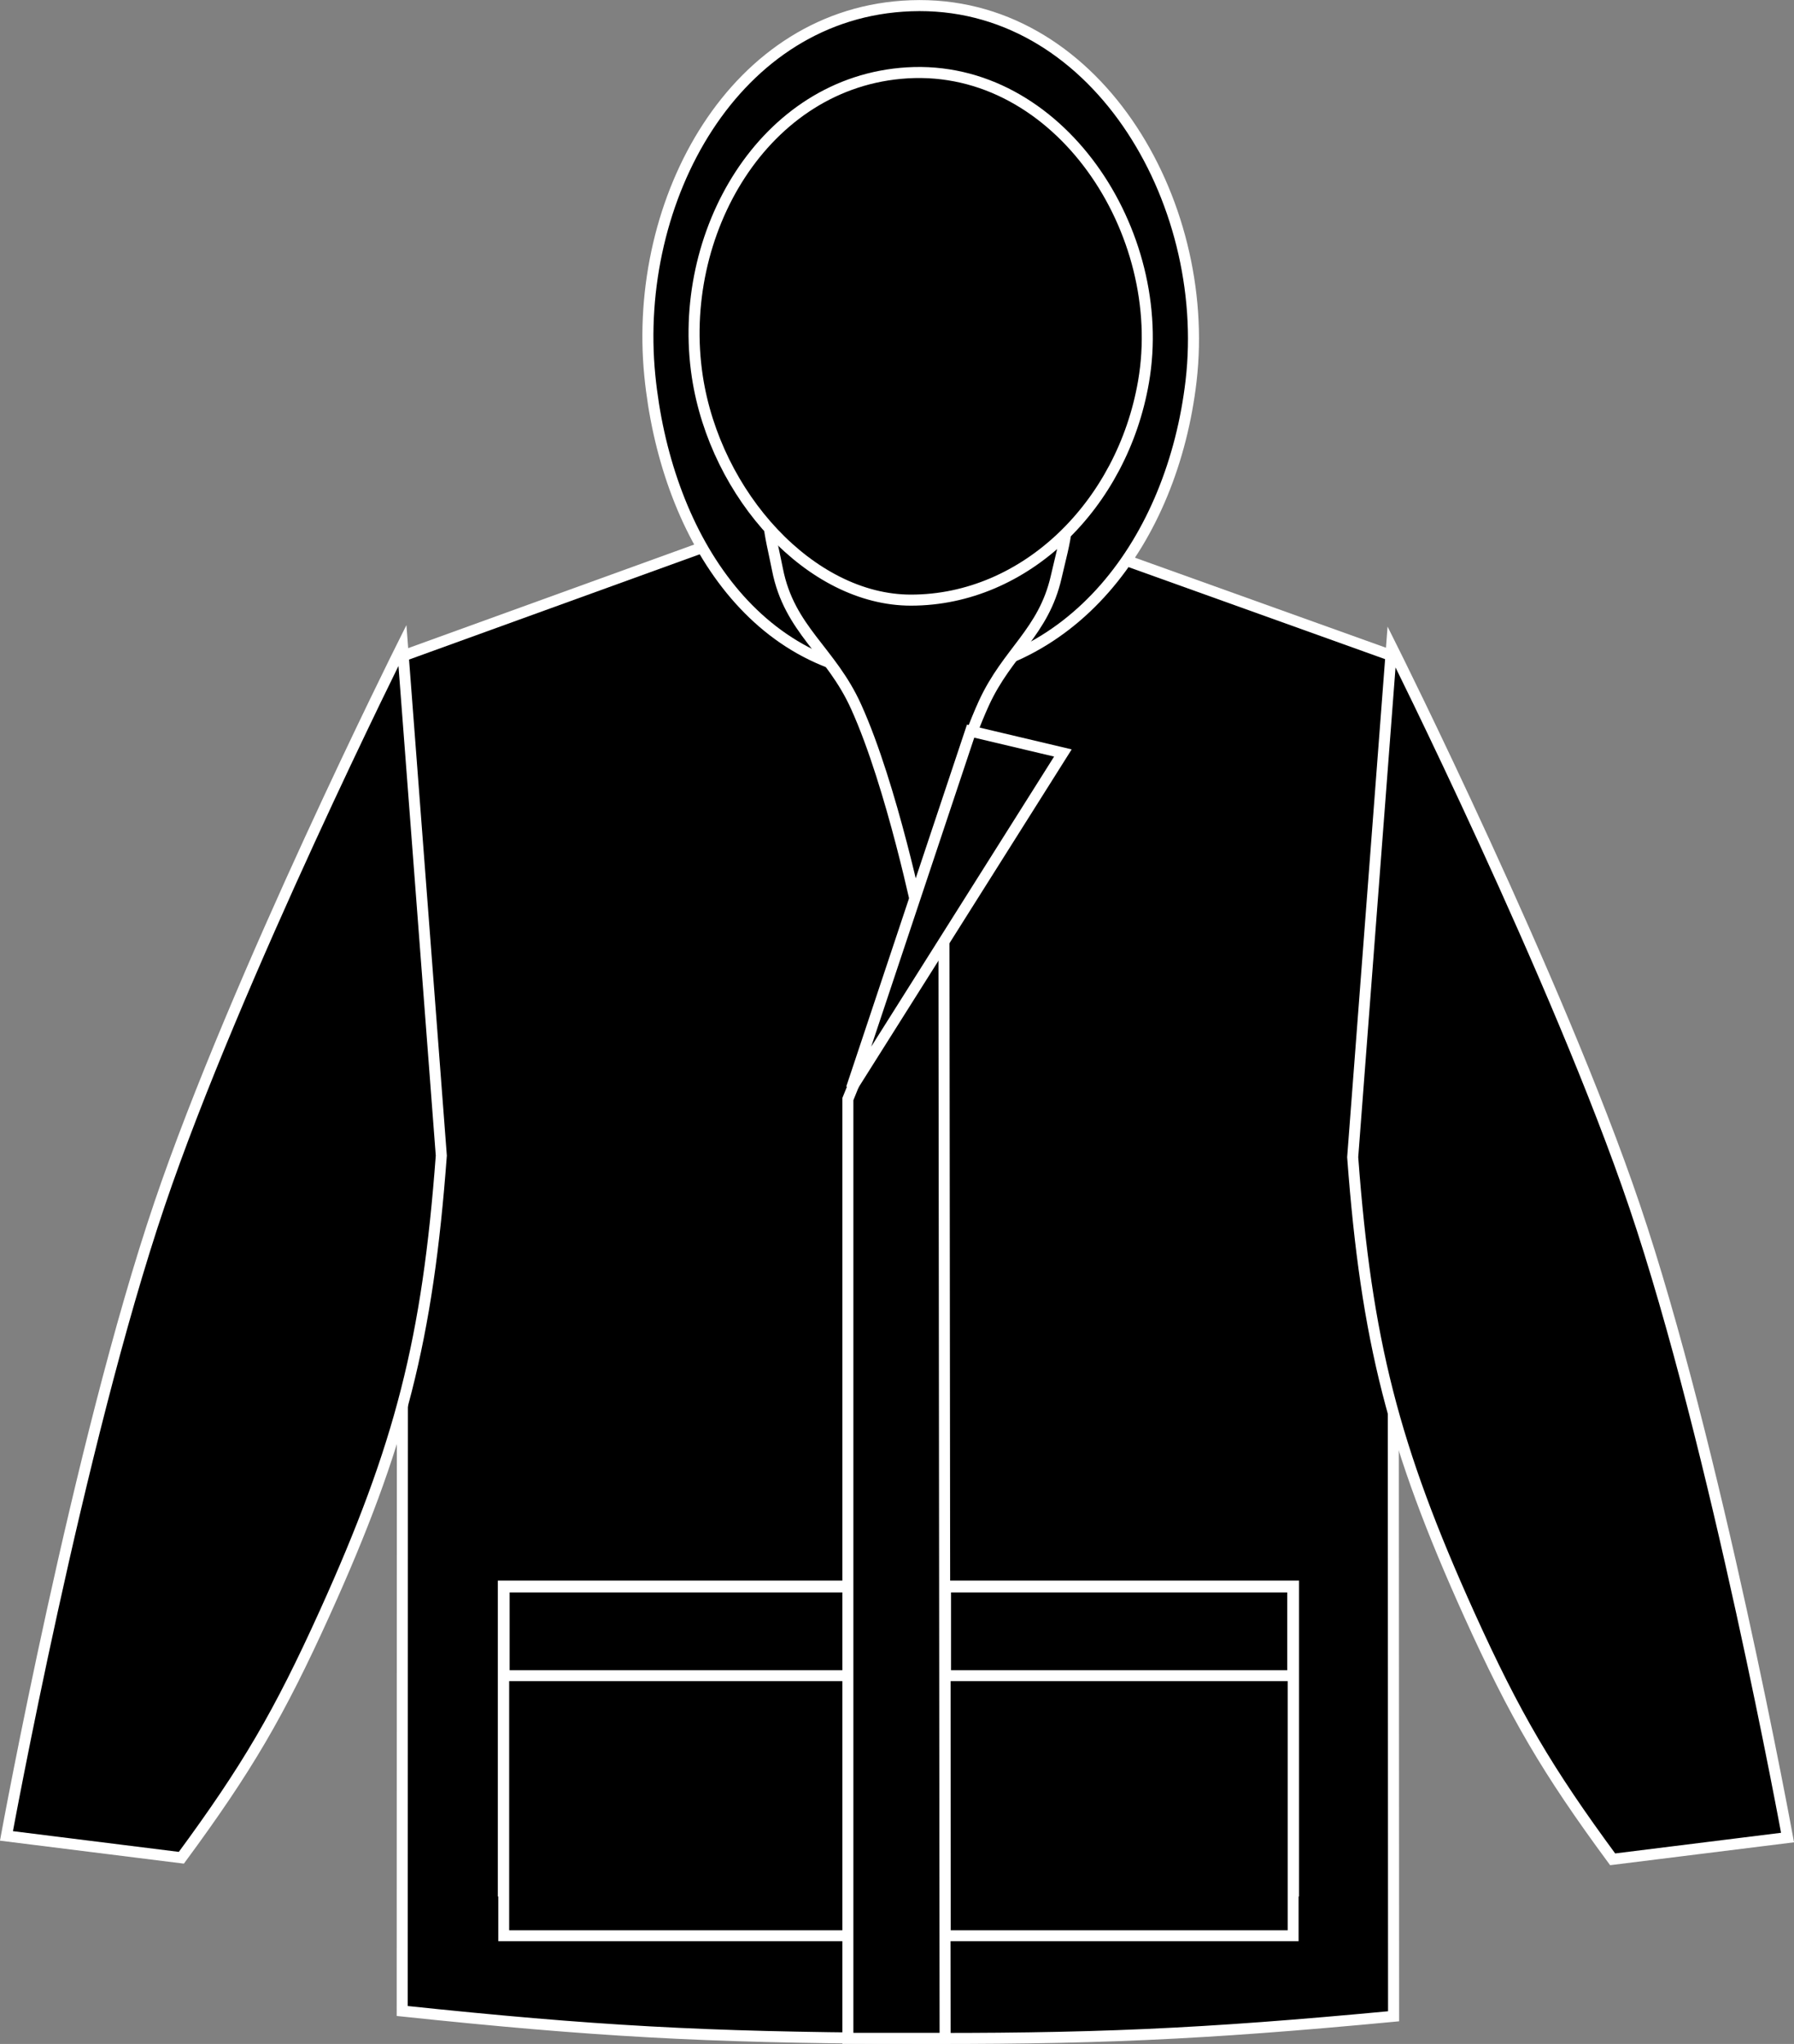 <?xml version="1.0" encoding="iso-8859-1"?>
<!-- Generator: Adobe Illustrator 23.0.2, SVG Export Plug-In . SVG Version: 6.00 Build 0)  -->
<svg version="1.1" id="black" xmlns="http://www.w3.org/2000/svg" xmlns:xlink="http://www.w3.org/1999/xlink" x="0px" y="0px"
	 viewBox="0 0 23.078 26.29" style="enable-background:new 0 0 23.078 26.29;" xml:space="preserve">
<rect x="0" y="0" width="23.078" height="26.29" fill="#808080" stroke="none"/>
<g>
	<path style="stroke:#FFFFFF;stroke-width:0.142;stroke-miterlimit:3.864;" d="M5.179,8.438L9.288,6.95
		c0,0,1.322-0.099,2.168-0.102c0.902-0.002,2.311,0.102,2.311,0.102l4.152,1.489l0.008,17.495c-2.48,0.234-3.889,0.296-6.377,0.284
		c-2.49-0.014-3.899-0.091-6.376-0.352L5.179,8.438L5.179,8.438z"/>
	<path style="stroke:#FFFFFF;stroke-width:0.142;stroke-miterlimit:3.864;" d="M20.745,23.915
		c-0.844-1.146-1.257-1.851-1.844-3.147c-0.976-2.158-1.324-3.523-1.5-5.884l0.5-6.563c0,0,2.145,4.293,3.125,7.188
		c1.047,3.088,1.969,8.126,1.969,8.126L20.745,23.915L20.745,23.915z"/>
	<path style="stroke:#FFFFFF;stroke-width:0.142;stroke-miterlimit:3.864;" d="M2.333,23.895c0.844-1.146,1.257-1.851,1.844-3.147
		c0.977-2.157,1.324-3.522,1.5-5.884l-0.5-6.562c0,0-2.145,4.292-3.125,7.187c-1.047,3.088-1.969,8.125-1.969,8.125L2.333,23.895
		L2.333,23.895z"/>
	
		<rect x="6.48" y="20.406" style="fill:none;stroke:#FFFFFF;stroke-width:0.152;stroke-miterlimit:3.864;" width="4.477" height="3.911"/>
	<rect x="6.48" y="21.553" style="stroke:#FFFFFF;stroke-width:0.14;stroke-miterlimit:3.864;" width="4.477" height="3.345"/>
	
		<rect x="12.158" y="20.406" style="fill:none;stroke:#FFFFFF;stroke-width:0.152;stroke-miterlimit:3.864;" width="4.477" height="3.911"/>
	<rect x="12.158" y="21.553" style="stroke:#FFFFFF;stroke-width:0.14;stroke-miterlimit:3.864;" width="4.477" height="3.345"/>
	<polygon style="stroke:#FFFFFF;stroke-width:0.142;stroke-miterlimit:3.864;" points="10.907,26.218 12.158,26.218 
		12.142,11.091 10.907,14.137 10.907,26.218 	"/>
	<path style="stroke:#FFFFFF;stroke-width:0.142;stroke-miterlimit:3.864;" d="M11.721,8.71c2.08,0,3.364-1.779,3.601-3.81
		c0.271-2.334-1.256-4.912-3.604-4.826C9.449,0.155,8.136,2.569,8.359,4.829C8.556,6.821,9.682,8.71,11.721,8.71L11.721,8.71z"/>
	<g>
		<defs>
			<path id="SVGID_1_" d="M11.83,11.841c0,0,0.355-1.763,0.827-2.797c0.305-0.663,0.768-0.912,0.93-1.623
				c0.107-0.47,0.229-0.793,0.037-1.235c-0.318-0.733-1.108-0.766-1.908-0.749c-0.719,0.015-1.398,0.027-1.717,0.672
				C9.79,6.534,9.91,6.858,10.001,7.323c0.153,0.781,0.688,1.045,1.014,1.771C11.475,10.112,11.83,11.841,11.83,11.841L11.83,11.841
				z"/>
		</defs>
		<use xlink:href="#SVGID_1_"  style="overflow:visible;"/>
		<clipPath id="SVGID_2_">
			<use xlink:href="#SVGID_1_"  style="overflow:visible;"/>
		</clipPath>
		<use xlink:href="#SVGID_1_"  style="overflow:visible;fill:none;stroke:#FFFFFF;stroke-width:0.142;stroke-miterlimit:3.864;"/>
	</g>
	<polygon style="stroke:#FFFFFF;stroke-width:0.142;stroke-miterlimit:3.864;" points="13.673,9.685 12.486,9.404 10.954,13.997 
		13.673,9.685 	"/>
	<path style="stroke:#FFFFFF;stroke-width:0.142;stroke-miterlimit:3.864;" d="M11.718,7.719c1.475,0,2.719-1.23,2.992-2.807
		c0.334-1.922-1.09-4.092-3.039-3.975C9.824,1.048,8.693,3.01,8.97,4.842C9.203,6.376,10.433,7.719,11.718,7.719L11.718,7.719z"/>
</g>
</svg>
